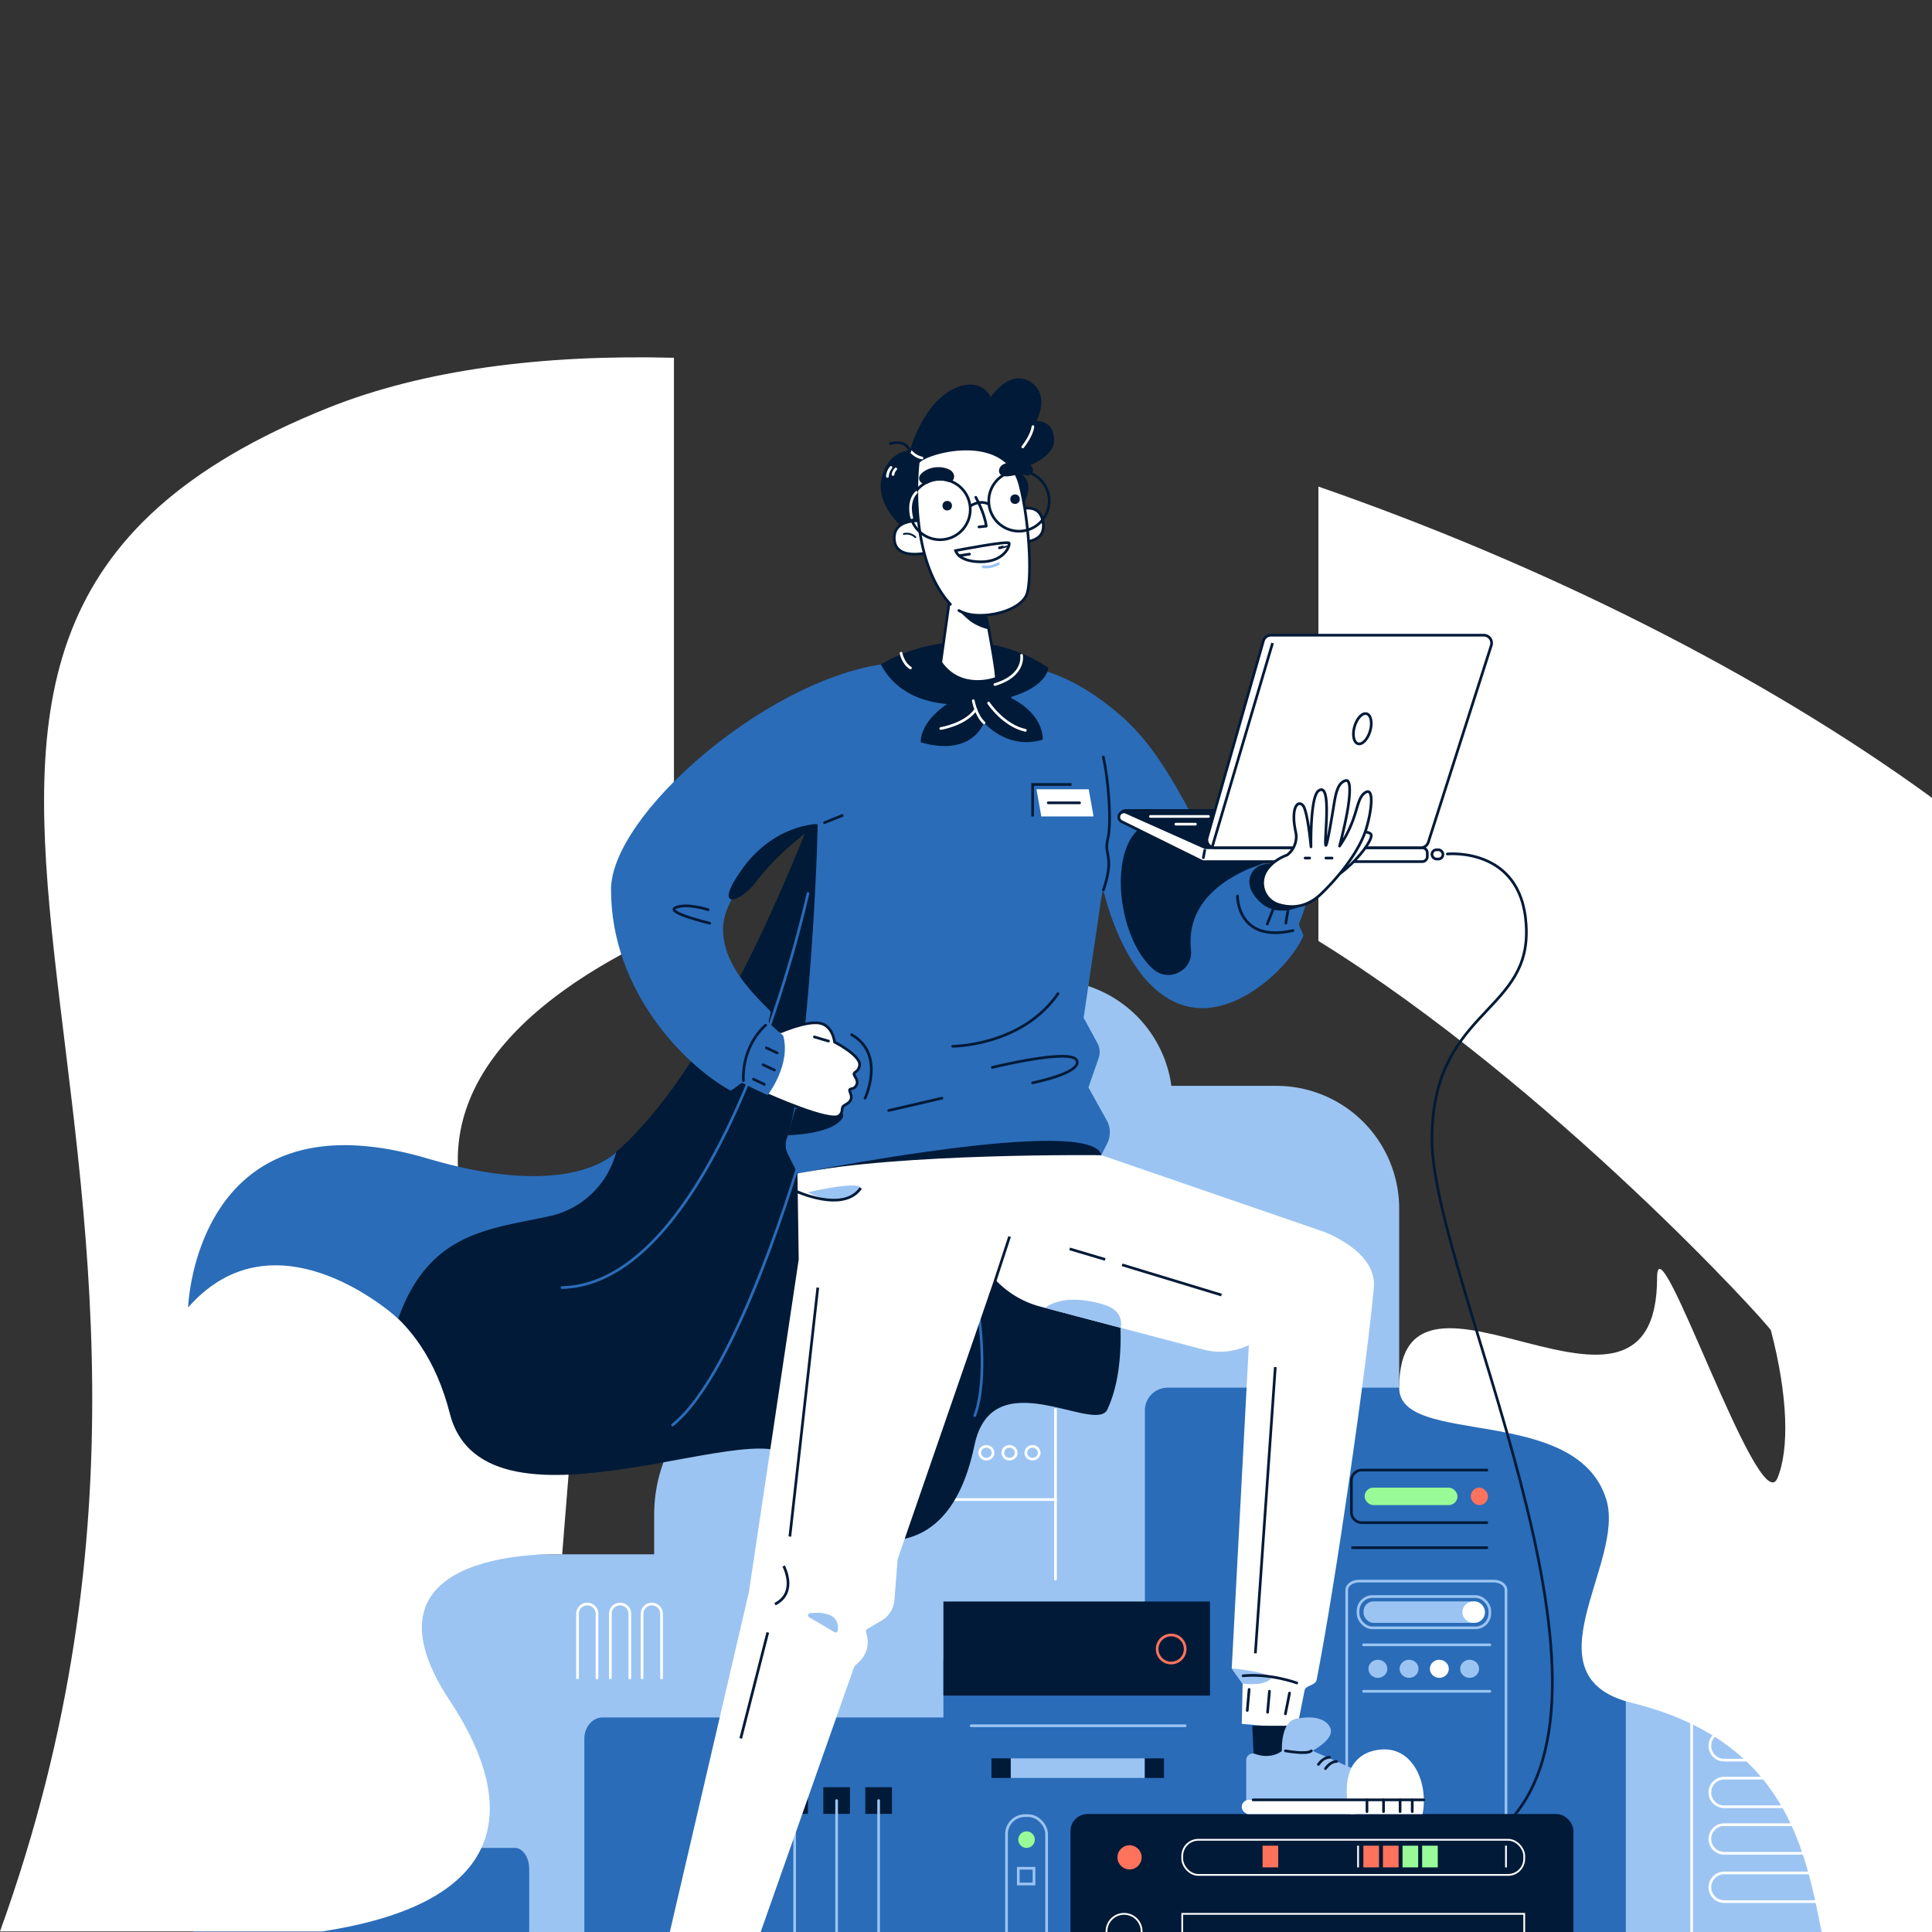 <svg xmlns="http://www.w3.org/2000/svg" viewBox="0 0 1080 1080"><rect x="0" y="0" width="1080" height="1080" fill="#333333" stroke="none"/><defs><style>.cls-1{fill:#9bc4f2;}.cls-12,.cls-2{fill:#2a6cb8;}.cls-3{fill:#98fb98;}.cls-4{fill:#ff725c;}.cls-10,.cls-11,.cls-13,.cls-14,.cls-16,.cls-18,.cls-23,.cls-5,.cls-8{fill:none;}.cls-15,.cls-16,.cls-17,.cls-18,.cls-20,.cls-21,.cls-23,.cls-5,.cls-6{stroke:#011a37;}.cls-10,.cls-11,.cls-12,.cls-13,.cls-14,.cls-16,.cls-17,.cls-19,.cls-21,.cls-22,.cls-5,.cls-6,.cls-8{stroke-miterlimit:10;}.cls-10,.cls-11,.cls-12,.cls-14,.cls-15,.cls-16,.cls-17,.cls-18,.cls-19,.cls-20,.cls-22,.cls-5,.cls-6,.cls-8{stroke-width:1.5px;}.cls-15,.cls-17,.cls-19,.cls-20,.cls-22,.cls-6,.cls-7{fill:#fff;}.cls-13,.cls-19,.cls-8{stroke:#fff;}.cls-10,.cls-11,.cls-12,.cls-14,.cls-16,.cls-17,.cls-18,.cls-19,.cls-20,.cls-22,.cls-23,.cls-8{stroke-linecap:round;}.cls-21,.cls-9{fill:#011a37;}.cls-10,.cls-12,.cls-22{stroke:#9bc4f2;}.cls-11{stroke:#ff725c;}.cls-14{stroke:#2a6cb8;}.cls-15,.cls-18,.cls-20,.cls-23{stroke-linejoin:round;}</style></defs><g id="Слой_6" data-name="Слой 6"><path class="cls-1" d="M782.15,1048.78V675.68A68.64,68.64,0,0,0,713.52,607H611.35a56.19,56.19,0,0,0-56.19,56.19V1050A56.19,56.19,0,0,0,612,1106.18l114.6-1.21A56.18,56.18,0,0,0,782.15,1048.78Z"/><path class="cls-1" d="M655.47,989.51V616.4a68.64,68.64,0,0,0-68.64-68.64H484.67A56.2,56.2,0,0,0,428.48,604V990.72a56.19,56.19,0,0,0,56.78,56.19l114.61-1.21A56.2,56.2,0,0,0,655.47,989.51Z"/><path class="cls-1" d="M1049.58,1080.05V922.59a12.44,12.44,0,0,0-12.44-12.44H822.59v172.3Z"/><path class="cls-1" d="M592.68,1081.73V774.31a12.44,12.44,0,0,0-12.44-12.44H450.47a84.78,84.78,0,0,0-84.78,84.78v237.47Z"/><path class="cls-2" d="M908.82,1084.12V775.71H652.69A12.73,12.73,0,0,0,640,788.44v295.68Z"/><path class="cls-2" d="M663.8,1082.9v-89h-118a6.07,6.07,0,0,0-5.86,6.26v82.76Z"/><rect class="cls-3" x="762.83" y="831.6" width="51.92" height="9.76" rx="4.88"/><rect class="cls-4" x="822.18" y="831.6" width="9.59" height="9.76" rx="4.79"/><path class="cls-5" d="M831.77,851.18H761.31a5.86,5.86,0,0,1-5.87-5.86V827.64a5.86,5.86,0,0,1,5.87-5.86h70.46"/><line class="cls-6" x1="831.77" y1="865.17" x2="755.44" y2="865.17"/><circle class="cls-7" cx="881.39" cy="790.43" r="6"/><path class="cls-1" d="M180.06,885.93c0-9.42,8.93-17.06,19.94-17.06H527.81v252.34H180.06Z"/><path class="cls-8" d="M333.73,938V902.11a5.45,5.45,0,0,0-5.44-5.45h0a5.45,5.45,0,0,0-5.45,5.45v35.82"/><path class="cls-8" d="M352.08,938V902.11a5.45,5.45,0,0,0-5.44-5.45h0a5.45,5.45,0,0,0-5.45,5.45v35.82"/><path class="cls-8" d="M369.81,938V902.11a5.44,5.44,0,0,0-5.44-5.45h0a5.44,5.44,0,0,0-5.44,5.45v35.82"/><path class="cls-2" d="M565,1113.2V971.91c0-6.54-4.57-11.84-10.21-11.84H336.87c-5.64,0-10.22,5.3-10.22,11.84V1113.2c0,6.54,4.58,11.84,10.22,11.84H554.76C560.4,1125,565,1119.74,565,1113.2Z"/><path class="cls-2" d="M295.83,1079.61v-34.78c0-6.54-3.59-11.84-8-11.84H116.35c-4.44,0-8,5.3-8,11.84v34.78c0,6.54,3.59,11.84,8,11.84H287.8C292.24,1091.45,295.83,1086.15,295.83,1079.61Z"/><rect class="cls-2" x="527.37" y="912.73" width="149.01" height="70.21" rx="16.89"/><rect class="cls-9" x="527.37" y="895.25" width="149.01" height="52.59"/><line class="cls-10" x1="762.24" y1="919.48" x2="832.82" y2="919.48"/><line class="cls-10" x1="762.24" y1="945.45" x2="832.82" y2="945.45"/><ellipse class="cls-1" cx="770.25" cy="932.87" rx="5.29" ry="5.06"/><ellipse class="cls-1" cx="787.67" cy="932.87" rx="5.29" ry="5.06"/><ellipse class="cls-8" cx="577.19" cy="812.11" rx="3.73" ry="3.57"/><ellipse class="cls-8" cx="564.33" cy="812.11" rx="3.73" ry="3.57"/><ellipse class="cls-8" cx="551.38" cy="812.11" rx="3.73" ry="3.57"/><ellipse class="cls-7" cx="804.6" cy="932.87" rx="5.29" ry="5.06"/><ellipse class="cls-1" cx="821.53" cy="932.87" rx="5.29" ry="5.06"/><rect class="cls-1" x="762.24" y="895.19" width="67.8" height="12" rx="5.51"/><rect class="cls-10" x="759.17" y="892.49" width="73.65" height="17.48" rx="8.03"/><ellipse class="cls-7" cx="823.77" cy="901.19" rx="6.28" ry="6"/><rect class="cls-9" x="639.96" y="982.94" width="10.72" height="10.94"/><rect class="cls-9" x="554.25" y="982.94" width="10.72" height="10.94"/><path class="cls-10" d="M752.82,888.84V1050c0,2.76,3.08,5,6.87,5H835c3.79,0,6.87-2.23,6.87-5V888.84c0-2.76-3.08-5-6.87-5H759.69C755.9,883.85,752.82,886.08,752.82,888.84Z"/><circle class="cls-11" cx="654.69" cy="921.8" r="7.84"/><rect class="cls-10" x="562.65" y="1014.94" width="22.42" height="78.98" rx="10.3"/><circle class="cls-3" cx="573.85" cy="1028.36" r="4.63"/><line class="cls-8" x1="525.52" y1="838.26" x2="590.03" y2="838.26"/><line class="cls-8" x1="590.03" y1="787.94" x2="590.03" y2="882.75"/><line class="cls-8" x1="945.63" y1="960.06" x2="945.63" y2="1079.67"/><rect class="cls-10" x="569.23" y="1044.38" width="8.79" height="8.79"/><rect class="cls-9" x="483.71" y="999.07" width="14.89" height="14.89"/><rect class="cls-9" x="460.24" y="999.07" width="14.89" height="14.89"/><rect class="cls-9" x="436.76" y="999.07" width="14.89" height="14.89"/><rect class="cls-9" x="413.29" y="999.07" width="14.89" height="14.89"/><path class="cls-8" d="M1016.48,1047H963.84a8,8,0,0,0-8,8h0a8,8,0,0,0,8,8h52.59"/><path class="cls-8" d="M1016.48,1020H963.84a8,8,0,0,0-8,8h0a8,8,0,0,0,8,8h52.59"/><path class="cls-8" d="M1016.48,994H963.84a8,8,0,0,0-8,8h0a8,8,0,0,0,8,8h52.59"/><path class="cls-8" d="M1016.48,967.93H963.84a8,8,0,0,0-8,8h0a8,8,0,0,0,8,8h52.59"/><line class="cls-10" x1="491.16" y1="1006.52" x2="491.16" y2="1085.53"/><line class="cls-10" x1="467.68" y1="1006.52" x2="467.68" y2="1085.53"/><line class="cls-10" x1="444.21" y1="1006.52" x2="444.21" y2="1085.53"/><line class="cls-10" x1="420.73" y1="1006.52" x2="420.73" y2="1085.53"/><line class="cls-10" x1="397.26" y1="1006.52" x2="397.26" y2="1085.53"/><line class="cls-12" x1="542.91" y1="964.72" x2="662.53" y2="964.72"/><path class="cls-7" d="M376.74,519V200c-73.63-1.91-140,6.65-193.2,27.94C-143.41,358.81,163.16,628,0,1079.67H180.06c115.77-17.69,104-79.76,71.53-128.74-58-87.61,62.67-82.06,62.67-82.06l8.58-106.8S141,625.39,376.74,519Z"/><path class="cls-7" d="M1080,1080V446C984.63,376.5,863,315.79,737,272V526c130.42,80.79,252.23,215,252.94,217.69,9.55,36.4,10.4,66.58,3.64,82.63-10.24,24.32-67.25-147.45-67.25-112.19,0,106.31-144.17-29-144.17,61.6,0,33.31,99.24,8.72,115.79,62.55,10.86,35.32-45.81,98.85,14.35,113.67,86.44,21.29,96.91,82.9,106,128.07Z"/></g><g id="Слой_8" data-name="Слой 8"><rect class="cls-9" x="598.42" y="1014.05" width="281.14" height="79.87" rx="9.5"/><rect class="cls-4" x="762.13" y="1031.75" width="8.74" height="12.13"/><rect class="cls-4" x="705.78" y="1031.75" width="8.74" height="12.13"/><rect class="cls-4" x="773.08" y="1031.75" width="8.74" height="12.13"/><rect class="cls-3" x="784.03" y="1031.75" width="8.74" height="12.13"/><rect class="cls-3" x="794.98" y="1031.75" width="8.74" height="12.13"/><circle class="cls-4" cx="631.42" cy="1038.27" r="6.77"/><rect class="cls-13" x="660.88" y="1028.45" width="191.17" height="19.64" rx="9.02"/><circle class="cls-13" cx="628.36" cy="1079.67" r="9.82"/><rect class="cls-13" x="660.88" y="1069.85" width="191.17" height="19.64"/><line class="cls-13" x1="841.85" y1="1031.75" x2="841.85" y2="1043.88"/><line class="cls-13" x1="759.17" y1="1031.75" x2="759.17" y2="1043.88"/></g><g id="Слой_3" data-name="Слой 3"><path class="cls-9" d="M278.86,661.23c-77-31.62-90.41,49.81-66.32,67.41,17,12.4,31.31,31.72,38.91,61.5,19.88,77.86,184.29-5.83,191.21,28.18S468,854.05,468,854.05s60.13,34,76.71-46.07c10-48.16,67.78-5.81,74.36-20.14,23.49-51.14-15.2-150-31.21-284.77l-83.5-108.35-30.52,5.81S378.06,702,278.86,661.23Z"/><path class="cls-14" d="M451.66,499.42S404.2,717.49,314.14,719.77"/><path class="cls-2" d="M344.49,643.88a49.29,49.29,0,0,1-38,36.12c-32.28,7.11-66.68,8.45-83.86,57.15,0,0-67.91-62.72-117.47-6.24,0,0,3.93-121.68,134.05-83.24C320.67,671.74,344.49,643.88,344.49,643.88Z"/><path class="cls-14" d="M447.8,645.76S413,767.14,375.93,796.6"/><path class="cls-14" d="M546.9,732.77s5.79,37.68-2,58.6"/></g><g id="Слой_4" data-name="Слой 4"><path class="cls-7" d="M418.66,889.87,446.49,704l-.71-47.9,31-23.68,138.83,13.31,123,42.34-23.54,47.13a36.9,36.9,0,0,1-42.42,19.2l-91.09-24a53,53,0,0,1-25.41-15.28h0l-3,7.8L501.78,871.65,500,894.35a14.83,14.83,0,0,1-7.3,11.65l-8.7,5.09.79,4.1a14.83,14.83,0,0,1-4.31,13.52l-2.88,2.75L424.19,1082.9H373.76Z"/><path class="cls-1" d="M451.55,666.5s17.71,9.71,27.84.52C489.77,657.6,451.55,666.5,451.55,666.5Z"/><line class="cls-5" x1="457.16" y1="719.77" x2="441.54" y2="858.93"/><line class="cls-5" x1="429.19" y1="912.55" x2="414.07" y2="971.79"/><path class="cls-5" d="M438.05,875.42s8,14.79-4.83,21.33"/><path class="cls-1" d="M452.27,904l14.23,8.41a1.2,1.2,0,0,0,1.79-.84c.55-3.53.09-11.37-15.54-9.78A1.19,1.19,0,0,0,452.27,904Z"/><path class="cls-1" d="M584.31,731.15s9.13-8.95,32.66-1.91c12.37,3.7,9.45,13,9.45,13Z"/><path class="cls-5" d="M444.89,665.85s26.68,12.42,36.25-1.72"/></g><g id="Слой_5" data-name="Слой 5"><path class="cls-7" d="M698.92,736.66l-10.37,196,6.09,8.54-.47,22.44L725,966.33s1.66-8.16,4.31-21.55c.54-2.71,6.07-2.55,6.68-5.66,10.53-53.63,28.12-176.26,32-219.26,1.89-21.16-29.21-31.76-29.21-31.76"/><line class="cls-15" x1="701.75" y1="924.22" x2="712.9" y2="764.22"/><path class="cls-1" d="M688.55,932.61l6.09,8.54s10.66,1.55,15.23-2.23S688.55,932.61,688.55,932.61Z"/><path class="cls-16" d="M724.9,940.78s-14.71-5.45-30-4"/><line class="cls-17" x1="720.87" y1="946.42" x2="718.55" y2="958.06"/><line class="cls-17" x1="709.64" y1="945.42" x2="708.59" y2="957.17"/><line class="cls-17" x1="698.27" y1="944.4" x2="697.23" y2="956.16"/></g><g id="Слой_7" data-name="Слой 7"><polygon class="cls-9" points="723.26 964.72 724.05 983.01 700.91 983.01 700.03 964.72 723.26 964.72"/><path class="cls-1" d="M755.35,988.29l-21.61-9.6s12.3-6.52,10-12.49c-1.52-4-6.79-7.77-19.14-5.4-8.94,1.71-8,18-8,18s-5.7,5-15.1,1.63a3.67,3.67,0,0,0-4.86,3.49v30.12h98.59s2.86-26.77-14.11-33.71C763,972.93,755.35,988.29,755.35,988.29Z"/><path class="cls-7" d="M754.59,1014.05s-8.75-29.26,12.7-35.19,31.56,17.07,27.94,35.19Z"/><rect class="cls-7" x="694.13" y="1006.14" width="66.63" height="7.9" rx="3.95"/><line class="cls-17" x1="795.95" y1="1006.14" x2="700.5" y2="1006.14"/><line class="cls-17" x1="789.45" y1="1012.7" x2="789.45" y2="1006.14"/><line class="cls-17" x1="782.66" y1="1012.7" x2="782.66" y2="1006.14"/><line class="cls-17" x1="773.41" y1="1012.7" x2="773.41" y2="1006.14"/><line class="cls-17" x1="764.15" y1="1012.7" x2="764.15" y2="1006.14"/><path class="cls-17" d="M747.16,984.65s-3.21-.18-6.22,4"/><path class="cls-17" d="M743.21,982.32s-3.22-.18-6.22,4"/><path class="cls-16" d="M718.55,978.72s12.21,2.27,14.48,0"/></g><g id="Слой_1" data-name="Слой 1"><path class="cls-2" d="M549.05,385.31c3-18.44,38.93-19.4,78.21,15.36,40.21,35.57,46.66,99.2,78.18,82.07,0,0,9-.89,20.54,6.79,6.49,4.33,3.79,16.57,3.79,16.57a103.44,103.44,0,0,1-3.61,10.2c-.44,1.08,2.84,5.92,2.31,7.1-7.24,16.32-34.17,42.51-59.81,40-37.87-3.67-51.38-64.08-51.38-64.08Z"/><path class="cls-9" d="M674.41,469.76c12.49,9,43.7,8.46,31,13-34.76,12.42-41.39,32.14-39.65,48.33C667,542.7,653,549.53,644.42,541.56l-.58-.54C616.19,514.89,618.42,429.5,674.41,469.76Z"/><path class="cls-2" d="M615.65,502.08l-9.89,66.86,7.7,14.18a10.46,10.46,0,0,1,.68,8.39l-5.7,16.36,10.72,19.32a14,14,0,0,1-.23,12l-3.28,6.56s-33-7.15-59.77-4.93c-47.9,4-110,15.15-110,15.15l-5.52-10.93a11.15,11.15,0,0,1-.39-9c8.09-21.1,15.81-115.57,17.2-178.15,0,0-21.72-92,68.38-92,35.17,0,61.05,2.82,87.3,30.71C633.19,418.23,615.65,502.08,615.65,502.08Z"/><path class="cls-9" d="M440.52,634.58s23.6-.35,30-9-25.93-5.87-25.93-5.87Z"/><path class="cls-15" d="M428.21,611.6s36.54,16.46,41,12c2.06-2.07,1.18-3.19,1.87-4.79.55-1.29,3.72-1.63,4.64-4.39.73-2.18-1.19-4.5-.77-5.29s3.16,0,4.1-3.33c.69-2.45-2.07-4.62-1.63-5.68s2.6-1.25,3.09-4.6c.81-5.47-14-13-14-13s-.89-9.26-8.4-10.6S436,577,436,577"/><path class="cls-2" d="M492.25,371.48c-65.65,10.06-150.68,84.4-150.68,125.8,0,56.89,41.31,98.19,66.49,112.22,1.17.65,6.06-4.64,7.14-4.06,8.35,4.45,13.95,6.71,13.95,6.71s13.18-16.93,8.65-33.28c0,0-3.26-2.61-7.89-7-.84-.79,1.55-5.87.62-6.78-12.95-12.71-26.33-27.5-26.33-45.64,0-30.42,52.51-58.48,52.51-58.48s55.43,14.41,69.95-40.54S492.25,371.48,492.25,371.48Z"/><path class="cls-18" d="M396.72,516.08s-25.17-6-19-8.73,18.15,1.2,18.15,1.2"/><path class="cls-9" d="M731.34,504.35s-18.77,13-30.55-4.31c-6.21-9.14.83-17,7.22-17.06C728.4,482.69,731.34,504.35,731.34,504.35Z"/><path class="cls-9" d="M680.08,452.3H629.26a3.83,3.83,0,0,0-3.83,3.82h0a3.83,3.83,0,0,0,2.13,3.45l44,21.69a3.79,3.79,0,0,0,1.69.4H794.07a3.83,3.83,0,0,0,3.83-3.84v-.75a3.84,3.84,0,0,0-3.14-3.77l-114-20.94A3.93,3.93,0,0,0,680.08,452.3Z"/><path class="cls-6" d="M625.43,456.72h0a2.85,2.85,0,0,0,1.6,2.58l44.68,22.06a2.93,2.93,0,0,0,1.27.3H795a2.88,2.88,0,0,0,2.87-2.88v-2a2.88,2.88,0,0,0-2.87-2.88H674.43a2.8,2.8,0,0,1-1.17-.25L629.47,454.1A2.87,2.87,0,0,0,625.43,456.72Z"/><path class="cls-6" d="M798.43,470.82l35.19-110a4.4,4.4,0,0,0-4.19-5.74H710.48a4.4,4.4,0,0,0-4.23,3.19l-31.42,110a4.39,4.39,0,0,0,4.23,5.61H794.23A4.42,4.42,0,0,0,798.43,470.82Z"/><path class="cls-6" d="M745.26,478.46S759.6,461,766.17,466.08c3.77,2.92-21.18,33.29-33.59,26.08C725.45,488,745.26,478.46,745.26,478.46Z"/><path class="cls-15" d="M714.54,505.56a12.61,12.61,0,0,1-6.74-18.75,1.74,1.74,0,0,1,.11-.18c4-6.22,11.59-8.65,11.59-8.65a12.88,12.88,0,0,0,4.75-13.22c-2.75-12.75,1-17.84,4.08-14.53,2.64,2.81,4.52,23.14,4.52,23.14s-.56-27.84,4.21-31.31c8-5.77,2.69,30,4.11,30.51.56.22,2.58-11,4-19.72,1.36-8.28,2.16-15.05,7-16.49,3.55-1.06,2.39,10.29.55,19.69-1.67,8.54-3.9,16.92-3.9,16.92A63.68,63.68,0,0,0,756,459.32c3.1-8.09,3.37-13.76,7.12-16.25,5.29-3.52,3.62,10.63.47,20.61-5.17,16.37-21.8,33-25.56,36.45C729.82,507.71,721.27,507.68,714.54,505.56Z"/><path class="cls-9" d="M586,373.2s0,10.13-20.94,16.46c0,0,.36.65.57.75,18.52,9.59,17.25,23.06,17.25,23.06-19.76,6-32.75-9.42-32.75-9.42-9.55,20.19-35.43,10.84-35.43,10.84,0-12.11,14.75-21.32,14.75-21.32-29.55-2.59-36.14-21.64-37.17-22.09C492.25,371.48,537.92,341.84,586,373.2Z"/><path class="cls-9" d="M414.07,486.89c18.36-26.45,43.09-26.25,43.09-26.25s-20.46,13.65-34.9,32.77C414,504.33,398.3,509.62,414.07,486.89Z"/><path class="cls-8" d="M503.7,365.14s.94,5.52,5.26,8.26"/><path class="cls-8" d="M571.06,366.32s2.14,11.31-14.94,16.34"/><line class="cls-18" x1="460.93" y1="459.86" x2="470.83" y2="455.88"/><path class="cls-8" d="M544.07,391.71s1.46,8.19,6,12.34"/><path class="cls-8" d="M552.63,393s8.21,12.54,20.57,15.27"/><path class="cls-8" d="M525.89,407.24s13.77-2.18,19.59-10.62"/><path class="cls-16" d="M809.06,477.38s44.19-4.51,44.19,44c0,45.16-52.78,44.67-52.78,115.46,0,76.72,118.13,306.39,41.38,383.14"/><path class="cls-5" d="M616.62,498s3.64-9.51,3.16-16.43-2-6.11-.38-13.25c1.94-8.63.39-32.08-2.78-45.72"/><line class="cls-6" x1="711.37" y1="359.48" x2="677.76" y2="473.02"/><line class="cls-15" x1="553.17" y1="725.52" x2="564.37" y2="691.25"/><path class="cls-9" d="M615.65,645.76S502.76,644.41,445.87,656C445.87,656,610.69,623,615.65,645.76Z"/><path class="cls-18" d="M428,573.09s-13.16,10.52-12.44,31"/><line class="cls-18" x1="426.6" y1="595.22" x2="432.87" y2="598.16"/><line class="cls-18" x1="428.39" y1="585.75" x2="434.41" y2="588.58"/><line class="cls-18" x1="421.24" y1="603.29" x2="427.27" y2="606.13"/><line class="cls-19" x1="643.08" y1="456.39" x2="675.55" y2="456.39"/><line class="cls-19" x1="657.3" y1="460.71" x2="668.25" y2="460.71"/><rect class="cls-5" x="800.47" y="475.02" width="6.15" height="5.19" rx="2.55"/><line class="cls-16" x1="673.44" y1="475.35" x2="672.68" y2="479.45"/><path class="cls-16" d="M691.75,500.88s-.29,26.4,31,19.31"/><path class="cls-18" d="M554.73,596.69s44.38-10.91,47.25-3.86-24.73,12.45-24.73,12.45"/><line class="cls-18" x1="496.79" y1="620.78" x2="526.55" y2="613.88"/><path class="cls-18" d="M532.54,584.87s38.61,0,58.9-29.43"/><line class="cls-20" x1="455.24" y1="579.65" x2="463.12" y2="581.97"/><ellipse class="cls-6" cx="761.55" cy="407.35" rx="8.73" ry="4.54" transform="translate(157.7 1024.82) rotate(-73.78)"/><line class="cls-20" x1="729.56" y1="479.66" x2="732.12" y2="479.66"/><line class="cls-20" x1="741.17" y1="479.66" x2="744.63" y2="479.66"/><polygon class="cls-7" points="611.3 456.39 582.1 456.39 579.41 441.21 608.62 441.21 611.3 456.39"/><line class="cls-16" x1="585.97" y1="448.8" x2="603.48" y2="448.8"/><polyline class="cls-5" points="577.25 456.39 577.25 438.52 599.01 438.52"/><line class="cls-16" x1="708.41" y1="516.52" x2="711.66" y2="508.35"/><line class="cls-16" x1="718.77" y1="516.04" x2="720.04" y2="508.62"/><path class="cls-18" d="M483.58,613.88s11.62-24.57-7.51-35.48"/></g><g id="Слой_2" data-name="Слой 2"><path class="cls-6" d="M525.89,370.34l4.7-33.47s-1-4.66,8.2-5c11.46-.46,13.94,20,13.94,20s4.86,25.83,4.11,27.36C556.84,379.21,537.3,386.78,525.89,370.34Z"/><path class="cls-9" d="M536.08,341.3s-6.51-9.09,2.71-9.47c11.46-.46,13.94,20,13.94,20a29.18,29.18,0,0,1-10.18-4.47A52.31,52.31,0,0,1,536.08,341.3Z"/><path class="cls-9" d="M567.81,263.25s21.4-6.11,21.44-16.84c0-11.95-9.93-11-9.93-11s8-14.42-3.16-21.81c-11.72-7.74-22.32,8.38-22.32,8.38s-3.85-8.63-14.31-6.74c-22.08,4-30.9,36.65-30.9,36.65s-11.27-.49-15.57,14.36c-8.73,30.17,60,70.29,81,11.1C577.94,266.38,567.81,263.25,567.81,263.25Z"/><path class="cls-8" d="M571.73,249.84s5.09-6.27,5.68-11.36"/><path class="cls-6" d="M519.9,291.58s-20.59-3.83-20,9.68,21.81,6.93,21.81,6.93Z"/><path class="cls-6" d="M565.9,286.22s15-7.66,17.16,5.68-15.37,10.93-15.37,10.93Z"/><path class="cls-17" d="M531.28,337.79c-24.46-26.55-18-79.27-18-79.27,2.87-5.5,49.2-18.81,57,12.93,5.7,23.15,6.62,55.07,3.39,61.48-4.53,9-22.75,12.84-32.92,10.23a20.35,20.35,0,0,1-4.72-1.86"/><path class="cls-6" d="M534.16,307.8s1.5,6.19,14,6.26c11.88.07,16.12-7.38,16-10.39C564.13,302,534.16,307.8,534.16,307.8Z"/><path class="cls-20" d="M545.47,278s4.81,8.41,5.87,16.11l-4.09.44"/><circle class="cls-5" cx="525.49" cy="284.81" r="16.9"/><path class="cls-8" d="M509.68,289.37s-2.68-8.83,2.58-14.15"/><circle class="cls-5" cx="569.62" cy="280.05" r="16.9"/><line class="cls-17" x1="536.14" y1="310.66" x2="541.97" y2="309.75"/><path class="cls-17" d="M564,304.84c0,.05-5.3,1.41-5.3,1.41"/><path class="cls-21" d="M515.32,269.43a3.18,3.18,0,0,0,3.43.2,13.39,13.39,0,0,1,10.92-.93c3.33,1.22,4.71-3.74.84-5.72s-10.31-2-14.65,1.69C513.37,266.77,514.38,268.68,515.32,269.43Z"/><path class="cls-21" d="M573.55,265.16c3,1.11,4.94-3.12,1.7-5-3.83-2.16-13.41-1.92-15.52.92-1.81,2.43-.39,4.62,2.33,4.72C565.19,266,570,263.87,573.55,265.16Z"/><path class="cls-5" d="M542.29,283s5-3.94,10.53-1.14"/><circle class="cls-21" cx="529.5" cy="282.68" r="2.16"/><circle class="cls-21" cx="567.41" cy="279.04" r="2.16"/><path class="cls-8" d="M509.41,252.55a11.57,11.57,0,0,0,6,3.49"/><path class="cls-16" d="M508.65,252.3S507,245.4,497.71,248"/><path class="cls-8" d="M498.07,261.31a8.4,8.4,0,0,0-2,5"/><path class="cls-8" d="M500.74,262.17a5.36,5.36,0,0,0-1.53,3.07"/><path class="cls-22" d="M549.57,316.87a14.21,14.21,0,0,0,8.55-1.77"/><path class="cls-23" d="M511.68,300.27a6.85,6.85,0,0,0-6.42-1.76"/><line class="cls-15" x1="682.8" y1="723.92" x2="627.26" y2="707.05"/><line class="cls-15" x1="617.79" y1="704.03" x2="597.94" y2="698.14"/></g></svg>
